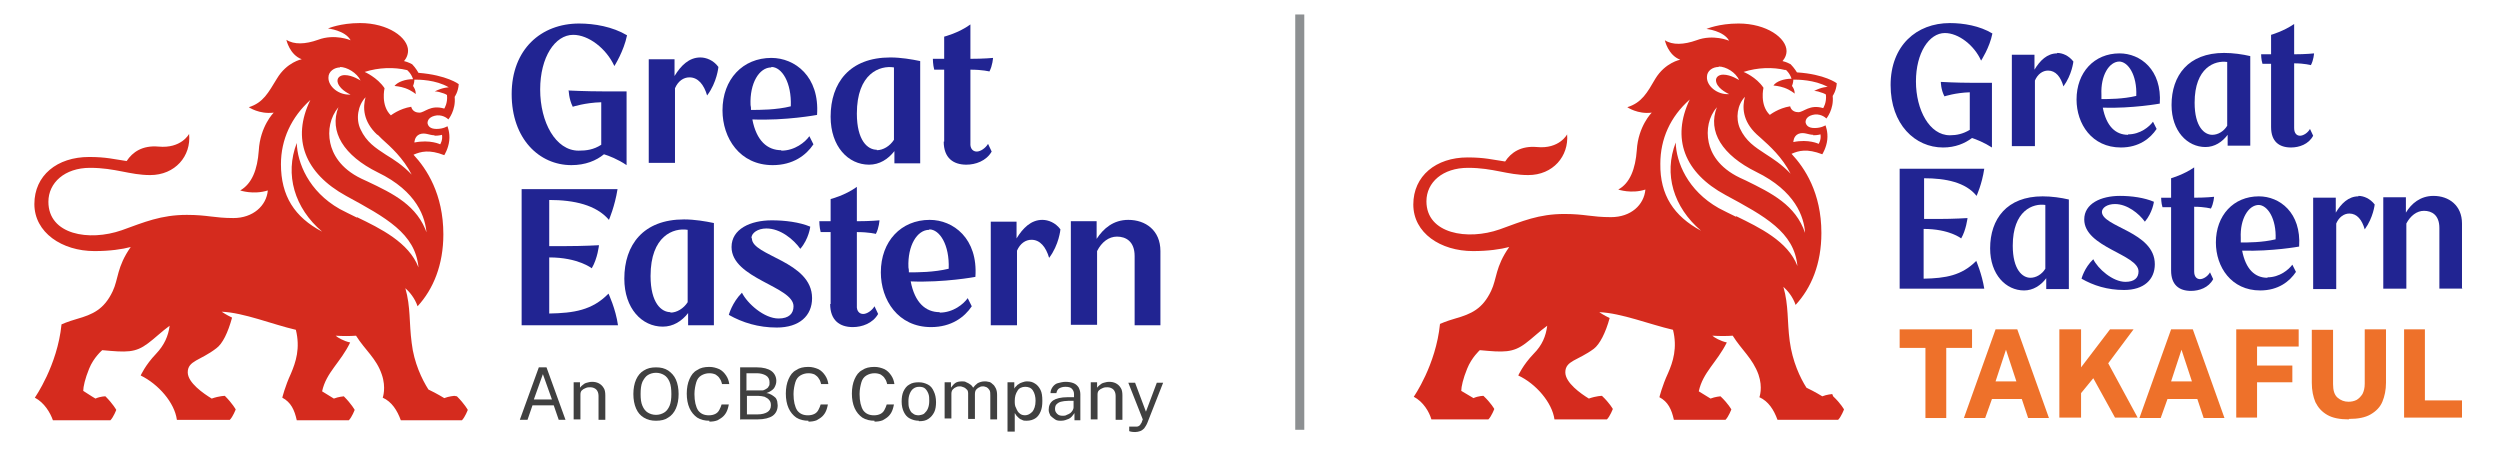 <?xml version="1.0" encoding="UTF-8"?>
<svg id="Layer_1" data-name="Layer 1" xmlns="http://www.w3.org/2000/svg" viewBox="0 0 55.26 10">
  <defs>
    <style>
      .cls-1 {
        fill: #404040;
      }

      .cls-2 {
        fill: #d52b1e;
      }

      .cls-3 {
        fill: #212492;
      }

      .cls-4 {
        fill: none;
        stroke: #8d9092;
        stroke-miterlimit: 10;
        stroke-width: .2px;
      }

      .cls-5 {
        fill: #ee712a;
      }
    </style>
  </defs>
  <g>
    <path class="cls-1" d="M11.49,9.28l.42-1.16h.17l.42,1.16h-.15l-.11-.32h-.47l-.11.32h-.15,0ZM11.8,8.83h.4l-.2-.56-.2.56Z"/>
    <path class="cls-1" d="M12.68,9.28v-.83h.14v.12s.03-.04.06-.06c.02-.02.05-.04.09-.05s.07-.02.12-.02c.05,0,.1.01.14.03.04.02.08.05.11.1.03.04.04.1.04.17v.54h-.15v-.53c0-.06-.02-.11-.05-.14-.03-.03-.08-.05-.13-.05-.04,0-.07,0-.11.02-.03.01-.06.03-.08.05-.02.02-.03.05-.03.09v.55h-.15Z"/>
    <path class="cls-1" d="M14.5,9.3c-.1,0-.19-.02-.27-.07-.08-.05-.13-.11-.17-.2-.04-.09-.06-.2-.06-.32s.02-.23.06-.32c.04-.09.1-.16.17-.2.08-.05.16-.07.27-.07s.19.02.27.07c.07.05.13.11.17.2.04.09.06.2.06.32s-.02.23-.06.32c-.04.09-.1.16-.17.2-.07.05-.16.07-.27.07M14.5,9.17c.07,0,.13-.02.18-.05.05-.03.09-.08.12-.15.03-.07.04-.16.04-.26s-.01-.2-.04-.27c-.03-.07-.07-.12-.12-.15-.05-.03-.11-.05-.18-.05s-.13.02-.18.05c-.05.03-.09.09-.12.15-.03.07-.04.16-.04.27s.01.19.04.26c.03.07.07.12.12.15.05.03.11.05.18.05"/>
    <path class="cls-1" d="M15.68,9.3c-.1,0-.19-.02-.27-.07-.07-.05-.13-.12-.17-.21-.04-.09-.06-.2-.06-.32s.02-.23.06-.32c.04-.09.09-.16.17-.2.07-.05.16-.07.27-.07.08,0,.15.02.22.05.06.03.11.08.15.14.04.06.06.12.07.19h-.16s-.02-.09-.05-.12c-.02-.04-.06-.07-.09-.09-.04-.02-.09-.03-.14-.03-.07,0-.13.02-.18.05-.05.03-.09.08-.11.15-.02.07-.04.16-.04.26,0,.16.03.28.08.36.06.08.14.11.24.11.05,0,.1-.01.14-.03.04-.02.07-.05.09-.09.02-.04.04-.08.05-.12h.16s-.02.1-.04.14c-.02.05-.05.09-.08.12-.04.04-.08.06-.13.09-.05.02-.11.03-.18.03"/>
    <path class="cls-1" d="M16.36,9.28v-1.16h.37c.14,0,.25.03.32.08.07.05.11.13.11.22,0,.06-.02.11-.05.16-.03.04-.09.08-.17.11.05,0,.08.02.12.04.03.02.06.04.08.06.02.02.03.05.04.08,0,.03.01.06.01.09,0,.1-.04.18-.11.23-.07.05-.19.08-.33.08h-.38,0ZM16.51,8.63h.25s.06,0,.09,0c.03,0,.06-.02.08-.03s.05-.03.06-.06c.02-.02.02-.05.02-.09,0-.07-.03-.12-.08-.15-.05-.03-.12-.05-.2-.05h-.23v.39ZM16.51,9.16h.23c.1,0,.17-.02.22-.05.05-.03.08-.08.08-.15,0-.05-.01-.09-.04-.12-.02-.03-.06-.05-.1-.07-.04-.01-.09-.02-.14-.02h-.25v.4h0Z"/>
    <path class="cls-1" d="M17.87,9.3c-.1,0-.19-.02-.27-.07-.07-.05-.13-.12-.17-.21-.04-.09-.06-.2-.06-.32s.02-.23.06-.32c.04-.09.09-.16.17-.2.07-.05.16-.07.27-.07.08,0,.15.02.22.05.06.03.11.08.15.14.04.06.06.12.07.19h-.16s-.02-.09-.05-.12c-.02-.04-.06-.07-.09-.09-.04-.02-.09-.03-.14-.03-.07,0-.13.02-.18.05-.05.03-.09.08-.11.15-.02.07-.04.16-.04.26,0,.16.03.28.08.36.06.08.14.11.24.11.05,0,.1-.01.14-.03.04-.02.07-.05.09-.09.02-.04.04-.08.05-.12h.16s-.02.1-.04.14c-.02.05-.05.09-.08.12-.04.04-.08.06-.13.09-.05.02-.11.03-.18.03"/>
    <path class="cls-1" d="M19.33,9.3c-.1,0-.19-.02-.27-.07-.07-.05-.13-.12-.17-.21-.04-.09-.06-.2-.06-.32s.02-.23.06-.32c.04-.09.09-.16.17-.2.07-.05.16-.07.27-.07.08,0,.15.02.22.05.06.03.11.08.15.14.04.06.06.12.07.19h-.16s-.02-.09-.05-.12c-.02-.04-.06-.07-.09-.09-.04-.02-.09-.03-.14-.03-.07,0-.13.02-.18.05-.05.03-.09.08-.11.15-.02.07-.04.16-.04.26,0,.16.03.28.08.36.06.08.14.11.24.11.05,0,.1-.01.14-.03.04-.02.07-.05.09-.09.02-.04.04-.08.05-.12h.16s-.02.1-.04.14c-.02.05-.05.09-.08.12-.04.04-.08.06-.13.09-.05.02-.11.03-.18.03"/>
    <path class="cls-1" d="M20.31,9.3c-.08,0-.14-.02-.2-.05-.06-.03-.1-.08-.13-.14-.03-.06-.05-.14-.05-.23,0-.09.01-.16.04-.23.03-.06.07-.12.13-.15.06-.04.13-.05.21-.05.08,0,.14.02.2.05.06.03.1.08.13.15.03.06.05.14.05.24,0,.08-.01.16-.04.22-.03.06-.07.11-.13.15-.06.04-.12.05-.21.05M20.31,9.18s.09-.01.12-.04.06-.06.08-.11c.02-.05.03-.1.03-.17,0-.06,0-.11-.02-.16-.02-.05-.04-.08-.07-.11-.03-.03-.08-.04-.13-.04-.05,0-.09.01-.13.04-.03.02-.06.06-.08.11-.02.05-.03.1-.03.17,0,.06,0,.11.02.16.02.05.04.09.08.11.03.03.08.04.13.04"/>
    <path class="cls-1" d="M20.88,9.28v-.83h.14v.12s.05-.07.09-.1c.04-.03.09-.04.16-.04.03,0,.06,0,.09.02.03.01.06.03.09.05.03.02.05.05.06.07.03-.04.06-.07.1-.1.04-.02.09-.04.15-.04.03,0,.06,0,.09.01.03,0,.06.02.09.05.03.02.05.05.07.09.02.04.03.09.03.15v.54h-.15v-.53c0-.05,0-.09-.02-.12-.02-.03-.04-.05-.06-.06-.03-.01-.05-.02-.08-.02-.03,0-.05,0-.08.02-.03.01-.05.03-.07.05-.02.02-.03.06-.03.1v.55h-.15v-.57s0-.06-.03-.08c-.02-.02-.04-.04-.07-.05-.03-.01-.05-.02-.08-.02-.03,0-.06,0-.09.02-.03.01-.05.03-.07.05-.02.02-.03.06-.03.09v.55h-.15,0Z"/>
    <path class="cls-1" d="M22.27,9.54v-1.09h.15v.14s.02-.04.04-.05c.02-.02.03-.04.06-.05.02-.02.05-.03.08-.04.03-.01.06-.02.1-.02.07,0,.12.01.18.05.05.03.09.08.12.14s.04.14.04.24-.01.17-.04.24c-.03.07-.07.12-.12.15-.05.03-.11.05-.19.05-.04,0-.07,0-.1-.02-.03-.01-.05-.02-.07-.04-.02-.02-.04-.04-.05-.05-.01-.02-.03-.04-.04-.06v.41h-.15,0ZM22.65,9.18c.07,0,.12-.03.17-.08.04-.05.07-.13.07-.24,0-.09-.02-.17-.06-.23-.04-.06-.1-.08-.17-.08s-.14.03-.17.09c-.04.06-.06.13-.06.22,0,.06,0,.11.03.16.02.05.04.09.08.12.03.03.08.04.13.04"/>
    <path class="cls-1" d="M23.46,9.3c-.05,0-.1,0-.14-.03s-.07-.05-.1-.08c-.02-.04-.04-.08-.04-.13,0-.09.03-.16.1-.21.06-.04.17-.07.31-.07h.15v-.07c0-.05-.02-.09-.05-.12-.03-.03-.08-.04-.14-.04-.05,0-.09.01-.13.03-.04.02-.06.06-.07.11h-.13c0-.05.02-.1.05-.14.03-.04.07-.07.11-.08s.11-.03.17-.03c.07,0,.13.01.18.03.05.02.08.05.11.09.02.04.04.09.04.15v.58h-.13v-.16c-.04.06-.08.11-.13.13-.05.02-.1.04-.16.04M23.5,9.19s.06,0,.08-.02c.03-.01.05-.02.08-.04.02-.02.04-.04.05-.06.01-.02.02-.04.02-.07v-.14h-.12c-.06,0-.12.01-.16.02-.04.01-.07.03-.1.06-.02.02-.03.06-.03.1,0,.05.02.08.05.11.03.03.07.04.12.04"/>
    <path class="cls-1" d="M24.11,9.28v-.83h.14v.12s.03-.04.06-.06c.02-.02.05-.04.09-.05s.07-.02.12-.02c.05,0,.1.01.14.03.04.02.08.05.11.1.03.04.04.1.04.17v.54h-.15v-.53c0-.06-.02-.11-.05-.14-.03-.03-.08-.05-.13-.05-.04,0-.07,0-.11.02-.03.01-.06.03-.08.05-.02.02-.03.05-.03.09v.55h-.15Z"/>
    <path class="cls-1" d="M25.09,9.55s-.09,0-.13-.02v-.1h.09s.06,0,.08,0c.02,0,.04-.01.05-.02.01,0,.02-.02.03-.03,0-.01.01-.02.02-.03l.03-.08-.32-.81h.15l.24.64.24-.64h.14l-.35.89c-.02.05-.05.09-.07.12-.03.03-.06.05-.09.06-.03.01-.07.02-.11.02"/>
    <path class="cls-3" d="M12.57,1.99s0,.19.09.37c0,0,.27-.09.63-.1v.94c-.17.11-.33.13-.5.13-.51,0-.85-.63-.85-1.35s.33-1.21.73-1.21c.34,0,.73.3.91.69,0,0,.21-.33.28-.68-.32-.19-.72-.26-1.06-.26-.84,0-1.49.57-1.49,1.56s.61,1.57,1.32,1.57c.31,0,.55-.1.72-.24.1.03.31.11.5.24v-1.63h-.5c-.4,0-.79-.02-.79-.02h0Z"/>
    <path class="cls-3" d="M20.34,1.35c-.19-.04-.43-.08-.66-.08-.9,0-1.32.56-1.32,1.31,0,.66.39,1.06.85,1.06.23,0,.42-.12.56-.3v.27h.57V1.35s0,0,0,0ZM19.38,3.31c-.2,0-.44-.2-.44-.8,0-.89.51-1.07.82-1.02v1.6c-.09.14-.24.23-.38.23h0Z"/>
    <path class="cls-3" d="M15.48,1.27c-.25,0-.43.18-.57.41v-.37h-.57v2.29h.58v-1.65c.07-.16.19-.24.32-.24.19,0,.32.16.39.4.22-.29.25-.63.25-.63-.11-.15-.27-.21-.4-.21h0Z"/>
    <path class="cls-3" d="M17.27,3.32c-.31,0-.55-.21-.64-.68.74.03,1.43-.1,1.43-.1.06-.85-.49-1.26-1.01-1.26-.63,0-1.08.47-1.08,1.16,0,.61.38,1.21,1.11,1.21.45,0,.74-.22.9-.46l-.09-.18c-.09.13-.32.32-.62.32h0ZM17.05,1.48c.23,0,.45.34.43.87-.32.08-.69.08-.88.08,0-.04,0-.07-.01-.11-.02-.48.19-.83.46-.83Z"/>
    <path class="cls-3" d="M20.86,3.13c0,.36.21.51.5.51.2,0,.44-.08.56-.29l-.08-.17c-.06.1-.17.17-.25.17s-.15-.06-.14-.19v-1.62c.27,0,.42.04.42.04.07-.13.08-.3.08-.3,0,0-.2.02-.5.02v-.76c-.26.19-.58.27-.58.27v.49c-.15,0-.25,0-.25,0,0,0,0,.13.03.24,0,0,.1,0,.22,0v1.59h0Z"/>
    <path class="cls-3" d="M15.78,4.93c-.19-.04-.43-.08-.66-.08-.9,0-1.32.56-1.32,1.31,0,.66.39,1.06.85,1.06.23,0,.42-.12.56-.3v.27h.57v-2.26s0,0,0,0ZM14.82,6.9c-.2,0-.44-.2-.44-.8,0-.89.51-1.07.82-1.02v1.6c-.09.14-.24.23-.38.23h0Z"/>
    <path class="cls-3" d="M16.61,5.26c0-.11.14-.21.33-.21.31,0,.6.24.75.45.19-.22.22-.49.22-.49-.24-.1-.56-.14-.85-.14-.47,0-.89.19-.89.59,0,.7,1.37.87,1.37,1.31,0,.16-.1.27-.33.27-.32,0-.69-.33-.81-.57-.22.22-.29.49-.29.49.3.17.65.28,1.06.28.5,0,.78-.26.78-.65,0-.82-1.33-.93-1.33-1.32h0Z"/>
    <path class="cls-3" d="M13.45,6.49c-.36.37-.77.43-1.31.44v-1.24c.64,0,.94.24.94.24.13-.22.16-.51.16-.51,0,0-.34.02-.74.02h-.36v-1.02c.55,0,1.04.11,1.32.44,0,0,.13-.3.19-.68h-2.12v3.01h2.13c-.05-.36-.21-.7-.21-.7h0Z"/>
    <path class="cls-3" d="M25.65,7.19v-1.64c0-.46-.33-.69-.71-.69-.33,0-.55.19-.7.42v-.39h-.57v2.29h.58v-1.63c.1-.2.26-.32.44-.32.19,0,.39.1.39.43v1.53h.58Z"/>
    <path class="cls-3" d="M23.04,4.86c-.25,0-.43.18-.57.41v-.37h-.57v2.29h.58v-1.65c.07-.16.19-.24.32-.24.19,0,.32.16.39.4.22-.29.25-.63.25-.63-.11-.15-.27-.21-.4-.21h0Z"/>
    <path class="cls-3" d="M20.77,6.9c-.31,0-.55-.21-.64-.68.74.03,1.43-.1,1.43-.1.06-.85-.49-1.26-1.01-1.26-.63,0-1.08.47-1.08,1.16,0,.61.38,1.21,1.11,1.21.45,0,.74-.22.9-.46l-.09-.18c-.09.13-.32.32-.62.32h0ZM20.54,5.07c.23,0,.45.34.43.87-.33.08-.69.08-.88.08,0-.04,0-.07-.01-.11-.02-.48.19-.83.46-.83Z"/>
    <path class="cls-3" d="M18.35,6.72c0,.36.21.51.5.51.2,0,.44-.08.56-.29l-.08-.17c-.06.1-.17.17-.25.17s-.15-.06-.14-.19v-1.62c.27,0,.42.04.42.04.07-.13.08-.3.08-.3,0,0-.2.02-.5.02v-.76c-.26.19-.58.27-.58.27v.49c-.15,0-.25,0-.25,0,0,0,0,.13.03.24,0,0,.1,0,.22,0v1.59h0Z"/>
    <path class="cls-2" d="M10.04,8.75s-.12.01-.22.05c0,0-.16-.1-.35-.19-.14-.22-.32-.59-.37-1.03-.06-.45-.02-.79-.14-1.21.09.08.21.22.27.4.35-.38.57-.92.57-1.59,0-.89-.37-1.45-.66-1.76.16-.07.35-.12.68.01,0,0,.09-.14.11-.32.02-.18-.04-.32-.04-.32,0,0-.09.06-.24.06s-.19-.07-.2-.13c0-.07.05-.15.21-.17.16-.01.25.09.25.09,0,0,.17-.2.14-.5,0,0,.08-.11.09-.28,0,0-.26-.2-.89-.25,0,0-.06-.11-.14-.19,0,0-.09-.05-.18-.07,0,0,.09-.09.09-.23,0-.29-.44-.61-1.06-.61-.44,0-.71.12-.71.12,0,0,.38.04.5.26,0,0-.35-.15-.72-.01-.28.1-.53.11-.7,0,0,0,.07.33.34.43,0,0-.33.06-.55.43-.19.31-.3.53-.62.63,0,0,.23.16.55.12,0,0-.3.3-.33.84-.03.42-.15.73-.41.88,0,0,.29.1.61,0-.03.34-.33.61-.76.61s-.57-.07-1.03-.07c-.57,0-.94.16-1.44.34-.72.25-1.62.1-1.62-.63,0-.42.36-.75.92-.75s.88.16,1.33.16c.55,0,.91-.42.86-.91,0,0-.17.33-.68.28-.35-.03-.57.12-.7.32-.28-.04-.45-.09-.83-.09-.71,0-1.21.41-1.21,1.04s.61,1.04,1.33,1.04c.34,0,.61-.04.8-.09-.31.44-.27.71-.4.98-.19.4-.44.51-.79.61-.21.06-.34.12-.34.12-.09.91-.59,1.62-.59,1.62.21.11.34.33.4.5h1.27c.07-.07.13-.23.13-.23,0,0-.07-.13-.24-.3,0,0-.11,0-.22.05,0,0-.12-.07-.27-.17,0-.09.04-.27.13-.49.1-.25.29-.41.29-.41.54.05.73.06,1.01-.15.15-.11.3-.26.48-.39-.03.23-.12.43-.3.62-.24.25-.34.48-.34.48.39.19.75.6.8.98h1.17c.07-.07.13-.23.13-.23,0,0-.07-.13-.24-.3,0,0-.12,0-.29.06-.18-.11-.53-.35-.53-.58,0-.26.28-.26.63-.53.14-.1.26-.35.35-.68-.13-.06-.23-.13-.23-.13.49.02,1.12.28,1.64.4.1.41,0,.71-.11.97-.13.28-.19.53-.19.53.19.1.27.27.32.5h1.15c.07-.07.13-.23.13-.23,0,0-.07-.13-.24-.3,0,0-.12.01-.22.05,0,0-.11-.07-.26-.16.09-.42.41-.64.62-1.08-.14-.03-.28-.11-.32-.15.14.01.33.01.45,0,.2.32.45.5.57.86.1.29.02.51.02.51.2.09.32.28.4.5h1.35c.07-.07.13-.23.13-.23,0,0-.07-.13-.24-.3h0ZM9.44,5.17c-.21-.63-.75-.89-1.32-1.16l-.13-.06c-.48-.23-.64-.56-.69-.79-.06-.28,0-.57.18-.79-.21.54.12,1.07.87,1.44.87.42,1.06,1,1.08,1.37h0ZM8.35,2.98l.09.09c.2.18.47.42.66.79-.2-.21-.39-.33-.57-.44-.23-.15-.43-.28-.56-.56-.11-.23-.06-.53.11-.71-.06.22-.06.53.26.83h0ZM9.61,3c.1,0,.16-.02.16-.02.02.12-.04.21-.04.21,0,0-.22-.11-.57-.04,0,0,0-.13.11-.18.12-.05.22.02.33.02h0ZM9,1.55s.09.07.13.2c-.17,0-.34.06-.41.15,0,0,.13.01.24.05.14.05.23.13.23.13,0-.09-.03-.13-.06-.18,0,0,.03-.07.03-.14.1,0,.47,0,.76.17,0,0-.13,0-.31.09,0,0,.07,0,.15.03.08.02.12.05.12.05.02.18-.06.3-.06.3-.31-.09-.43.09-.55.09-.16,0-.18-.13-.18-.13-.26.04-.45.19-.45.19-.23-.22-.14-.6-.14-.6-.16-.24-.44-.36-.44-.36.31-.1.65-.11.94-.04h0ZM7.51,1.48c.16,0,.38.13.46.3,0,0-.18-.12-.35-.12-.11,0-.19.07-.15.18.06.16.28.25.28.25-.26.02-.5-.18-.49-.38,0-.13.13-.22.26-.22h0ZM7.89,4.81c-.14-.07-.27-.13-.38-.19-.69-.39-.94-1.03-.95-1.46-.27.7-.05,1.44.56,1.96-.61-.32-.91-.79-.91-1.49,0-.55.23-1.04.65-1.42-.42.86-.12,1.62.79,2.12.88.48,1.53.83,1.6,1.58-.21-.55-.84-.86-1.36-1.11h0Z"/>
  </g>
  <g>
    <path class="cls-3" d="M42.9,1.81s0,.17.08.32c0,0,.24-.08.56-.09v.83c-.15.09-.29.12-.44.12-.45,0-.75-.56-.75-1.19s.29-1.07.64-1.07c.3,0,.65.27.8.61,0,0,.19-.29.25-.6-.28-.17-.64-.23-.94-.23-.74,0-1.31.5-1.31,1.37s.54,1.38,1.16,1.38c.27,0,.48-.09.64-.21.09.03.27.1.44.21v-1.43h-.44c-.35,0-.69-.02-.69-.02h0Z"/>
    <path class="cls-3" d="M49.74,1.24c-.17-.04-.38-.07-.58-.07-.79,0-1.16.5-1.16,1.15,0,.58.35.93.75.93.2,0,.37-.11.49-.27v.24h.5v-1.99ZM48.9,2.98c-.17,0-.39-.17-.39-.71,0-.78.45-.94.72-.9v1.41c-.08.13-.21.2-.33.2h0Z"/>
    <path class="cls-3" d="M45.47,1.18c-.22,0-.38.16-.5.36v-.33h-.5v2.02h.51v-1.45c.06-.14.17-.22.29-.22.17,0,.28.14.34.35.19-.26.22-.55.22-.55-.1-.13-.24-.19-.36-.19h0Z"/>
    <path class="cls-3" d="M47.04,2.98c-.28,0-.48-.19-.56-.6.66.02,1.26-.09,1.26-.09.05-.75-.43-1.11-.89-1.11-.56,0-.95.42-.95,1.02,0,.54.34,1.06.98,1.06.4,0,.65-.2.79-.41l-.08-.16c-.08.11-.28.28-.55.28h0ZM46.84,1.36c.2,0,.4.3.38.76-.29.07-.61.07-.77.07,0-.03,0-.06,0-.1-.02-.42.17-.73.4-.73Z"/>
    <path class="cls-3" d="M50.2,2.81c0,.32.18.45.44.45.18,0,.39-.07.49-.26l-.07-.15c-.05.09-.15.15-.22.15s-.13-.05-.13-.17v-1.43c.23,0,.37.04.37.04.06-.11.07-.26.07-.26,0,0-.18.02-.44.02v-.67c-.23.16-.51.24-.51.24v.43c-.14,0-.22,0-.22,0,0,0,0,.12.03.21,0,0,.09,0,.19,0v1.4h0Z"/>
    <path class="cls-3" d="M45.73,4.41c-.17-.04-.38-.07-.58-.07-.79,0-1.16.5-1.16,1.15,0,.58.35.93.75.93.2,0,.37-.11.49-.27v.24h.5v-1.99ZM44.88,6.14c-.17,0-.39-.17-.39-.71,0-.78.45-.94.72-.9v1.41c-.08.13-.21.2-.33.2h0Z"/>
    <path class="cls-3" d="M46.46,4.69c0-.1.12-.18.29-.18.27,0,.53.21.66.39.17-.2.2-.44.2-.44-.21-.09-.49-.13-.75-.13-.42,0-.79.17-.79.52,0,.62,1.2.77,1.2,1.15,0,.14-.09.23-.29.23-.28,0-.61-.29-.71-.5-.2.19-.26.43-.26.43.26.15.57.25.94.25.44,0,.68-.23.68-.57,0-.72-1.17-.82-1.17-1.16h0Z"/>
    <path class="cls-3" d="M43.68,5.77c-.32.32-.67.38-1.16.39v-1.1c.57,0,.83.21.83.21.11-.19.14-.45.14-.45,0,0-.3.02-.65.02h-.31v-.9c.48,0,.92.09,1.16.39,0,0,.12-.26.17-.6h-1.87v2.65h1.87c-.05-.32-.18-.62-.18-.62h0Z"/>
    <path class="cls-3" d="M54.42,6.39v-1.45c0-.4-.29-.61-.63-.61-.29,0-.49.17-.61.37v-.34h-.5v2.02h.51v-1.44c.09-.17.23-.28.39-.28.17,0,.34.09.34.38v1.34h.51Z"/>
    <path class="cls-3" d="M52.13,4.34c-.22,0-.38.16-.5.36v-.33h-.5v2.02h.51v-1.45c.06-.14.17-.22.29-.22.17,0,.28.14.34.35.19-.26.22-.55.22-.55-.1-.13-.24-.19-.36-.19h0Z"/>
    <path class="cls-3" d="M50.12,6.14c-.28,0-.48-.19-.56-.6.66.02,1.26-.09,1.26-.09.05-.75-.43-1.11-.89-1.11-.56,0-.95.42-.95,1.02,0,.54.34,1.06.98,1.06.4,0,.65-.2.79-.41l-.08-.16c-.08.11-.28.28-.55.28h0ZM49.92,4.53c.2,0,.4.3.38.76-.29.07-.61.07-.77.07,0-.03,0-.06,0-.1-.02-.42.17-.73.4-.73Z"/>
    <path class="cls-3" d="M47.99,5.98c0,.32.18.45.44.45.18,0,.39-.07.49-.26l-.07-.15c-.05.09-.15.15-.22.15s-.13-.05-.13-.17v-1.43c.23,0,.37.04.37.04.06-.11.07-.26.07-.26,0,0-.18.02-.44.02v-.67c-.23.16-.51.24-.51.24v.43c-.14,0-.22,0-.22,0,0,0,0,.12.03.21,0,0,.09,0,.19,0v1.4h0Z"/>
    <path class="cls-5" d="M42.56,9.24v-1.55h-.57v-.41h1.6v.41h-.57v1.55h-.46,0Z"/>
    <path class="cls-5" d="M43.41,9.24l.7-1.96h.48l.7,1.96h-.46l-.14-.42h-.66l-.15.42h-.46ZM44.12,8.43h.45l-.23-.7-.23.7Z"/>
    <path class="cls-5" d="M45.52,9.24v-1.96h.48v.84l.64-.84h.52l-.56.75.65,1.2h-.5l-.48-.87-.27.33v.54h-.48Z"/>
    <path class="cls-5" d="M47.29,9.24l.7-1.96h.48l.7,1.96h-.46l-.14-.42h-.66l-.15.42h-.46ZM48,8.43h.45l-.23-.7-.23.7Z"/>
    <path class="cls-5" d="M49.43,9.24v-1.96h1.38v.38h-.92v.42h.78v.37h-.78v.78h-.46,0Z"/>
    <path class="cls-5" d="M51.92,9.27c-.2,0-.36-.03-.48-.1s-.2-.16-.26-.28c-.05-.12-.08-.26-.08-.43v-1.17h.47v1.2c0,.14.03.24.1.3.07.06.15.09.24.09.06,0,.12-.01.18-.04.05-.03.09-.07.13-.13.03-.06.05-.13.05-.23v-1.2h.47v1.18c0,.16-.03.3-.08.42-.05.12-.14.21-.26.28-.12.07-.28.1-.48.1h0Z"/>
    <path class="cls-5" d="M53.14,9.24v-1.96h.46v1.57h.82v.38h-1.28Z"/>
    <path class="cls-2" d="M40.5,8.71s-.12.01-.22.05c0,0-.16-.1-.35-.19-.14-.22-.31-.58-.37-1.03-.06-.45-.02-.78-.14-1.2.09.08.21.22.27.4.35-.38.57-.91.57-1.59,0-.89-.37-1.44-.66-1.75.16-.07.34-.12.68.01,0,0,.09-.14.11-.32.02-.18-.04-.32-.04-.32,0,0-.09.06-.24.06s-.19-.07-.2-.13c0-.07.05-.15.21-.17.16-.01.25.09.25.09,0,0,.17-.2.14-.5,0,0,.08-.11.09-.28,0,0-.26-.2-.88-.24,0,0-.06-.1-.14-.18,0,0-.09-.05-.18-.07,0,0,.09-.09.09-.22,0-.29-.44-.61-1.06-.61-.44,0-.71.12-.71.12,0,0,.38.04.5.26,0,0-.35-.15-.72-.01-.28.1-.53.11-.7,0,0,0,.07.33.34.43,0,0-.33.06-.55.42-.18.31-.3.53-.62.63,0,0,.23.16.54.12,0,0-.3.3-.33.83-.03.41-.15.73-.41.87,0,0,.29.1.6,0-.03.34-.32.61-.76.61s-.57-.07-1.03-.07c-.57,0-.93.16-1.43.34-.71.25-1.62.1-1.62-.62,0-.42.36-.74.92-.74s.87.16,1.33.16c.55,0,.9-.42.86-.9,0,0-.17.33-.67.28-.35-.03-.57.12-.7.32-.28-.04-.45-.09-.83-.09-.7,0-1.2.41-1.2,1.04s.6,1.03,1.32,1.03c.34,0,.61-.04.8-.09-.31.44-.27.7-.4.97-.19.4-.44.51-.79.61-.21.06-.34.12-.34.12-.09.91-.58,1.61-.58,1.61.21.11.34.33.39.5h1.26c.07-.07.13-.23.13-.23,0,0-.07-.13-.24-.29,0,0-.11,0-.22.05,0,0-.12-.07-.27-.16,0-.09.04-.27.13-.49.1-.25.28-.41.28-.41.53.05.73.06,1.01-.15.15-.11.3-.26.48-.39-.03.23-.11.43-.3.62-.24.25-.34.48-.34.48.39.18.75.6.8.97h1.16c.07-.07.13-.23.13-.23,0,0-.07-.13-.24-.29,0,0-.12,0-.29.06-.18-.11-.52-.35-.52-.58,0-.26.28-.26.63-.52.13-.1.26-.35.35-.68-.13-.06-.23-.13-.23-.13.49.02,1.11.27,1.63.39.1.4,0,.71-.11.96-.13.28-.19.53-.19.53.19.1.27.27.32.5h1.14c.07-.07.13-.23.13-.23,0,0-.07-.13-.24-.29,0,0-.12.01-.22.05,0,0-.11-.07-.26-.16.09-.42.4-.64.62-1.08-.14-.03-.28-.11-.32-.15.14.01.33.01.45,0,.2.32.44.5.57.86.1.29.02.5.02.5.2.09.32.28.4.5h1.34c.07-.07.13-.23.13-.23,0,0-.07-.13-.24-.29h0ZM39.9,5.15c-.21-.62-.74-.88-1.31-1.16l-.13-.06c-.48-.23-.64-.55-.69-.78-.06-.28,0-.57.18-.78-.21.54.12,1.06.87,1.43.86.42,1.06.99,1.08,1.36h0ZM38.83,2.97l.09.08c.2.18.47.42.66.79-.2-.21-.39-.33-.56-.44-.23-.15-.43-.28-.56-.56-.1-.23-.06-.52.11-.7-.06.22-.06.53.26.83h0ZM40.08,2.99c.1,0,.16-.02.16-.02.02.12-.04.21-.04.21,0,0-.22-.11-.56-.04,0,0,0-.13.11-.18.12-.05.22.02.33.02h0ZM39.47,1.54s.09.07.13.2c-.17,0-.34.06-.4.15,0,0,.13.01.24.05.14.05.23.13.23.13,0-.08-.03-.13-.06-.17,0,0,.03-.07.03-.14.1,0,.46,0,.76.16,0,0-.13,0-.3.09,0,0,.07,0,.14.03.08.02.12.05.12.05.02.18-.06.3-.06.3-.3-.09-.43.09-.55.09-.16,0-.18-.13-.18-.13-.26.04-.45.19-.45.19-.23-.22-.14-.6-.14-.6-.16-.24-.44-.35-.44-.35.31-.1.65-.11.93-.04h0ZM37.99,1.47c.16,0,.38.13.45.3,0,0-.18-.12-.35-.12-.11,0-.19.07-.15.18.05.15.28.25.28.25-.26.02-.5-.18-.49-.38,0-.13.12-.22.26-.22h0ZM38.37,4.79c-.14-.07-.27-.13-.38-.19-.69-.39-.94-1.02-.95-1.45-.27.7-.05,1.43.56,1.95-.6-.32-.91-.79-.9-1.48,0-.55.22-1.04.65-1.42-.41.86-.12,1.62.79,2.11.87.47,1.52.82,1.59,1.57-.21-.55-.84-.85-1.35-1.1h0Z"/>
  </g>
  <line class="cls-4" x1="28.73" y1=".32" x2="28.73" y2="9.5"/>
</svg>